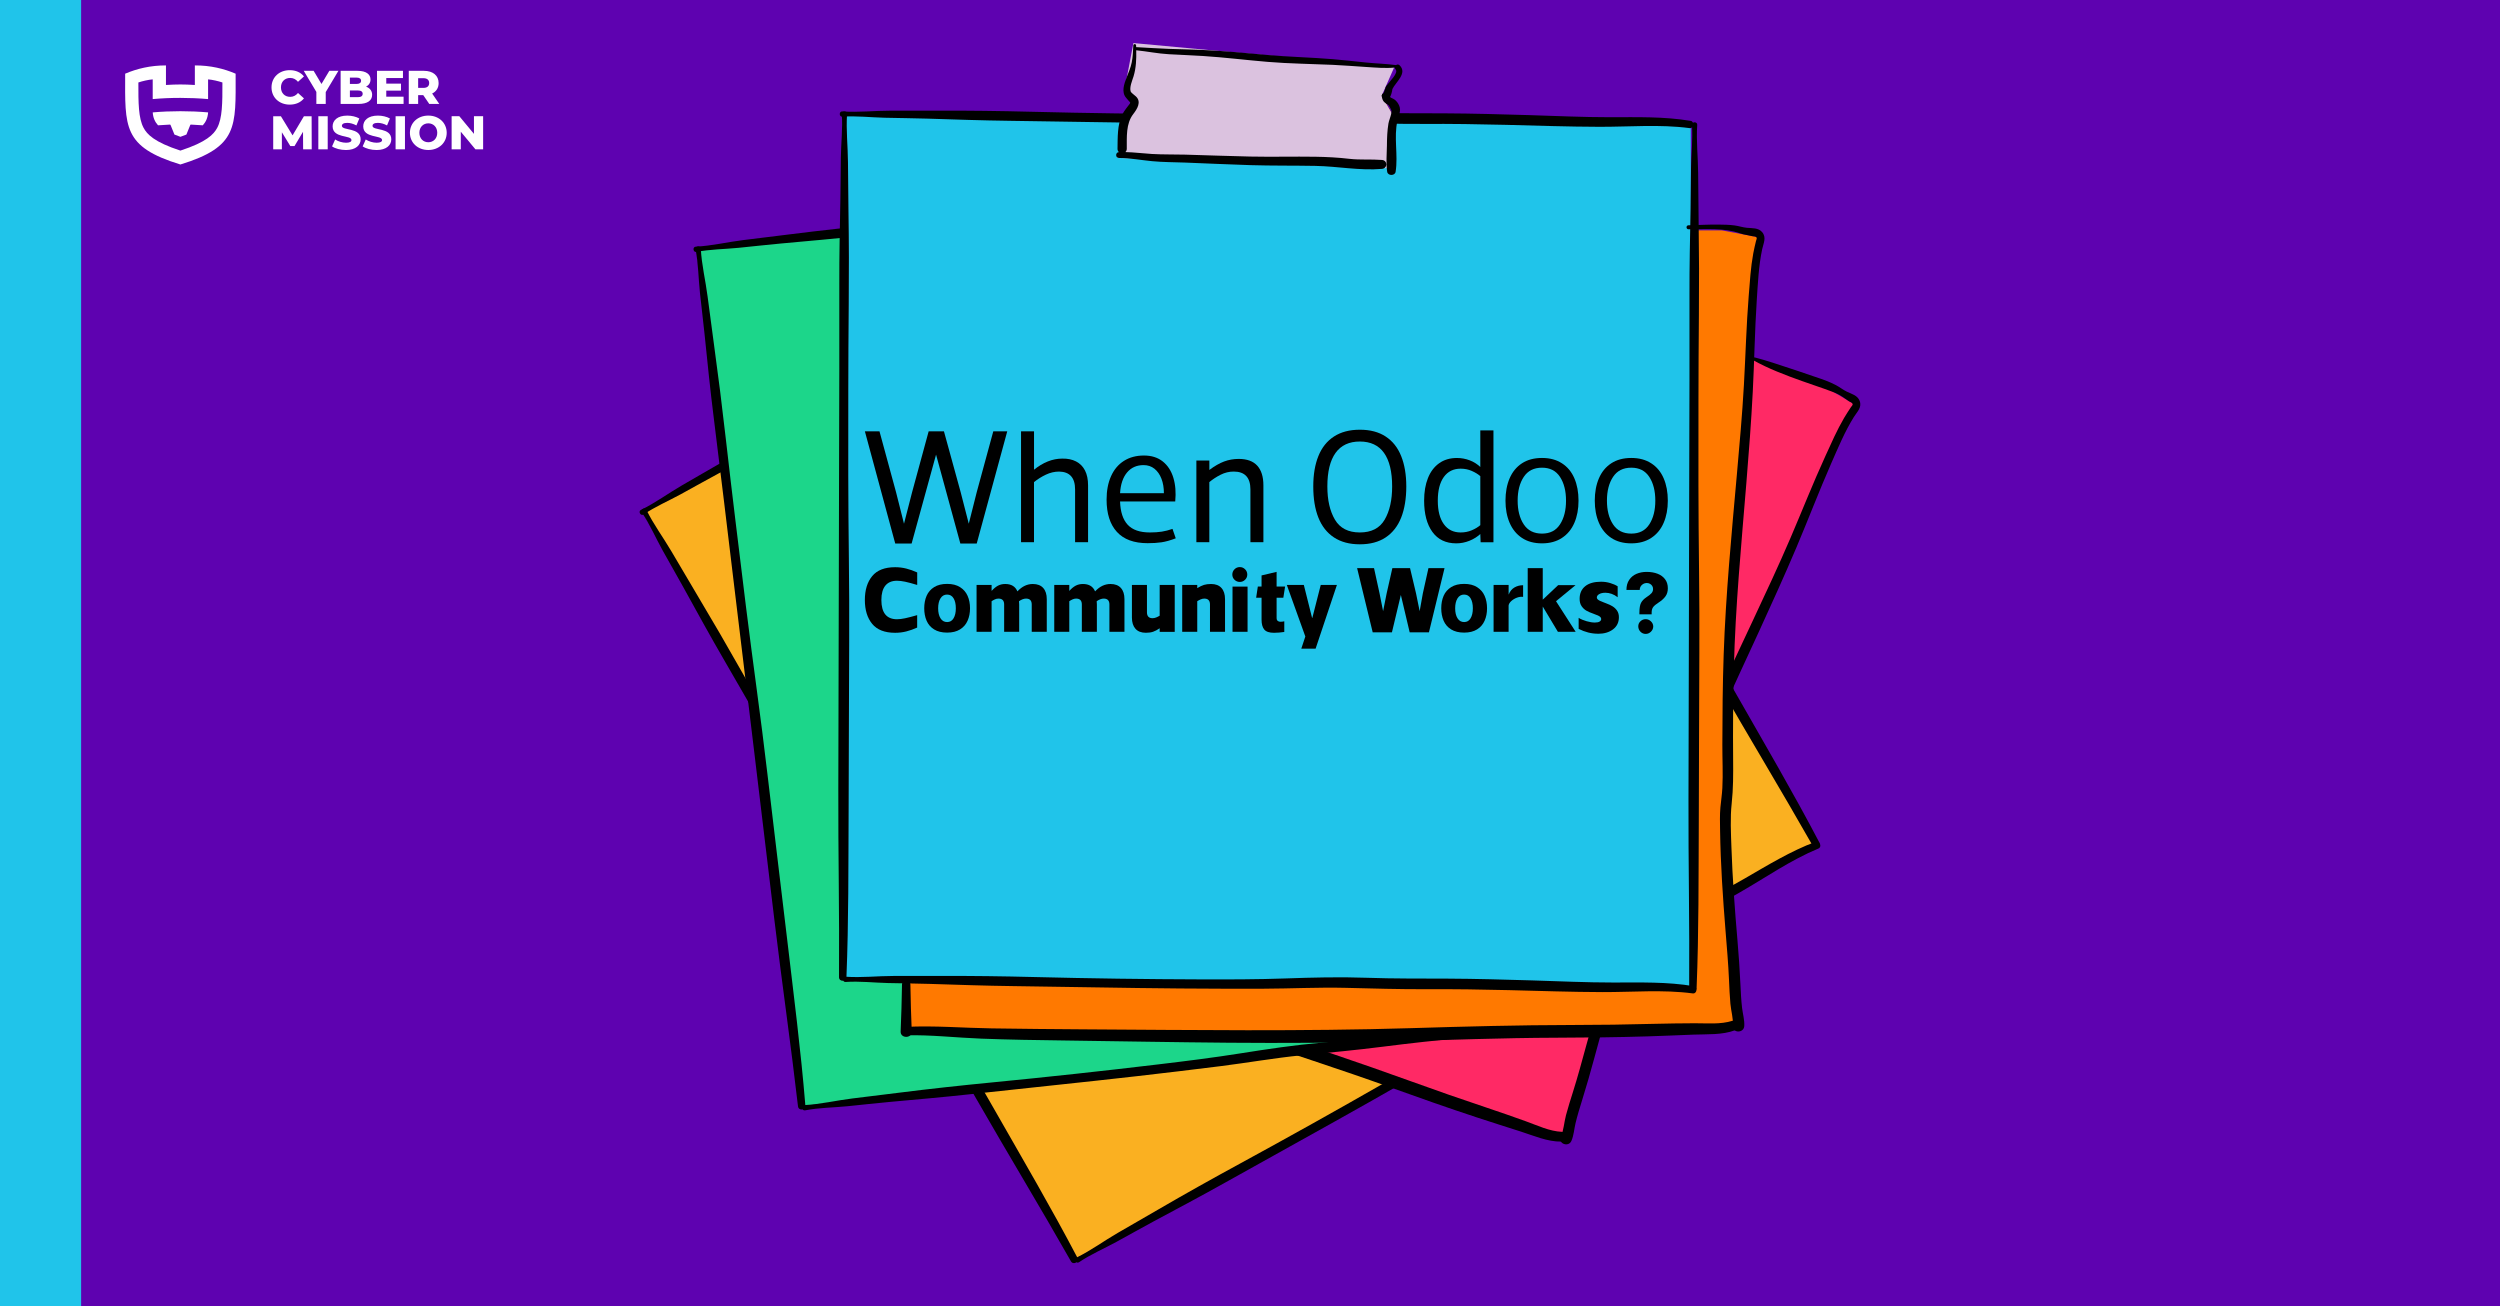<?xml version="1.0" encoding="UTF-8"?>
<svg id="Layer_5" xmlns="http://www.w3.org/2000/svg" viewBox="0 0 1200 627">
  <defs>
    <style>
      .cls-1 {
        fill: #ff2965;
      }

      .cls-2 {
        fill: #fab021;
      }

      .cls-3 {
        fill: #fff;
      }

      .cls-4 {
        fill: #ff7900;
      }

      .cls-5 {
        fill: #dbc2df;
      }

      .cls-6 {
        fill: #5e02b0;
      }

      .cls-7 {
        fill: #1cd68a;
      }

      .cls-8 {
        fill: #20c4ea;
      }
    </style>
  </defs>
  <rect class="cls-6" y="0" width="1200" height="627"/>
  <g>
    <g>
      <polygon class="cls-2" points="308.75 246.36 516.56 604.09 872.15 405.8 663.51 46.64 308.75 246.36 308.75 246.36"/>
      <path d="M871.56,404.02c-12.16,4.55-23.12,11.32-34.31,17.78-11.29,6.52-22.91,12.49-34.38,18.67-11.84,6.38-23.68,12.77-35.37,19.44-11.27,6.43-22.41,13.01-33.88,19.09-11.62,6.16-22.73,12.97-33.87,19.94-11.28,7.06-22.8,13.73-34.34,20.35-23.22,13.31-46.59,26.37-70.09,39.17-13.21,7.19-26.32,14.51-39.32,22.08-6.49,3.78-13.01,7.53-19.52,11.28-6.67,3.85-12.9,8.49-19.82,11.86-1.47.72-.09,3.11,1.27,2.19,5.65-3.81,11.91-6.47,17.88-9.73,5.96-3.25,11.85-6.6,17.83-9.81,11.63-6.24,23.3-12.43,34.81-18.89,23.34-13.1,46.81-25.96,70.1-39.15,11.64-6.6,23.26-13.25,34.83-19.98,11.3-6.57,22.25-13.71,33.73-19.96,11.46-6.25,22.94-12.41,34.21-19,11.37-6.65,22.87-13.06,34.44-19.36,13.09-7.12,26.24-14.13,39.17-21.53,12.57-7.2,24.51-15.62,37.95-21.18,1.84-.76.54-3.98-1.34-3.27h0Z"/>
      <path d="M662.54,45.1c-12.15,4.55-23.12,11.32-34.31,17.79-11.29,6.52-22.91,12.49-34.38,18.67-11.84,6.38-23.68,12.77-35.37,19.44-11.27,6.43-22.41,13.01-33.88,19.09-11.62,6.16-22.73,12.97-33.87,19.94-11.28,7.06-22.8,13.73-34.34,20.35-23.22,13.31-46.59,26.37-70.09,39.17-13.21,7.19-26.32,14.51-39.32,22.08-6.49,3.78-13.01,7.53-19.52,11.28-6.67,3.85-12.9,8.49-19.82,11.86-1.47.72-.09,3.11,1.27,2.19,5.65-3.81,11.91-6.47,17.88-9.73,5.96-3.25,11.85-6.6,17.83-9.81,11.63-6.24,23.3-12.43,34.81-18.89,23.34-13.1,46.81-25.96,70.1-39.15,11.64-6.6,23.26-13.25,34.83-19.98,11.3-6.57,22.25-13.71,33.73-19.96,11.46-6.25,22.94-12.41,34.21-19,11.37-6.65,22.87-13.06,34.44-19.36,13.09-7.12,26.24-14.13,39.17-21.53,12.57-7.2,24.51-15.62,37.95-21.18,1.84-.76.54-3.98-1.34-3.27h0Z"/>
      <path d="M873.14,404.12c-12.44-23.73-26.03-46.89-39.3-70.16-13.22-23.2-26.62-46.29-39.81-69.5-13.3-23.39-27.29-46.39-40.74-69.69-13.6-23.55-27.23-47.08-40.6-70.76-7.41-13.12-14.97-26.14-22.71-39.08-3.96-6.62-7.87-13.28-11.77-19.94-3.91-6.66-8.57-12.89-11.96-19.83-.72-1.47-3.11-.09-2.19,1.27,3.91,5.81,6.68,12.25,10.08,18.37,3.21,5.78,6.53,11.5,9.73,17.3,6.57,11.91,13.11,23.83,19.94,35.58,13.67,23.5,27.15,47.12,40.7,70.7,26.73,46.49,53.45,92.99,80.12,139.52,14.96,26.1,30.58,51.84,45.43,78,1.14,2,4.15.24,3.09-1.78h0Z"/>
      <path d="M517.14,603.66c-12.44-23.73-26.03-46.89-39.3-70.16-13.22-23.2-26.62-46.29-39.81-69.5-13.3-23.39-27.29-46.39-40.74-69.69-13.6-23.55-27.23-47.08-40.6-70.76-7.41-13.12-14.97-26.14-22.71-39.08-3.96-6.62-7.87-13.28-11.77-19.94-3.91-6.66-8.57-12.89-11.96-19.83-.72-1.47-3.11-.09-2.19,1.27,3.91,5.81,6.68,12.25,10.08,18.37,3.21,5.78,6.53,11.5,9.73,17.3,6.56,11.91,13.11,23.83,19.94,35.58,13.67,23.51,27.15,47.13,40.7,70.7,26.73,46.49,53.45,92.99,80.12,139.52,14.96,26.1,30.58,51.84,45.43,78,1.14,2,4.15.24,3.09-1.78h0Z"/>
    </g>
    <g>
      <path class="cls-1" d="M375.27,410.6L522.79,56.91l351.96,128.1,15.46,9.15-16.93,38.45-53.01,119.83-36.83,89.91-13.3,33.32-17.13,71.25s-361.48-124.52-377.73-136.31h0Z"/>
      <path d="M841.53,172.87c13.65,7.82,35.56,13.58,40.94,16.46,1.96,1.05,2.59,1.59,5.03,3.29.61.42,1.68.5,1.78,1.51.03.33-.67,1.06-.84,1.32-1.11,1.71-2.24,3.39-3.27,5.15-3.45,5.88-6.19,12.2-9.02,18.39-5.93,12.97-11.15,26.25-16.77,39.35-5.64,13.15-11.73,26.11-17.8,39.07-12.27,26.23-24.79,52.44-35.63,79.3-5.4,13.38-10.42,26.9-15.39,40.44-2.38,6.49-4.41,13.16-7.1,19.52-1.22,2.88-2.75,5.61-4.07,8.44-1.57,3.35-2.72,6.88-3.93,10.38-5.29,15.24-9.78,30.74-14.05,46.3-2.07,7.53-4.08,15.06-6.44,22.51-1.15,3.64-2.31,7.29-3.29,10.99-.9,3.4-1.11,7.26-2.5,10.48-1.39,3.21,3.72,5.06,5.1,1.86,1.16-2.7,1.3-5.66,1.98-8.49.89-3.71,2.01-7.35,3.14-10.99,2.1-6.74,4.04-13.5,5.88-20.32,3.87-14.35,7.89-28.66,12.5-42.79,2.19-6.7,4.25-13.56,7.37-19.9,3.15-6.4,5.5-12.91,7.87-19.62,4.87-13.75,9.97-27.44,15.3-41.03,10.84-27.65,23.64-54.46,36.02-81.44,6.12-13.33,12.19-26.69,17.91-40.2,5.7-13.46,10.89-27.13,16.77-40.51,3.3-7.49,6.48-15.18,10.81-22.14,1.57-2.52,4.04-4.64,2.79-7.8-1.03-2.64-3.81-3.28-6.17-4.42-1.82-.88-3.33-2.13-5.12-3.07-3.2-1.67-5.82-2.58-7.1-3.02-15.82-5.4-34.42-11.76-34.85-10.6-.09.25.68.77,2.13,1.6Z"/>
      <path d="M381.17,390.6c-2.7,7.02-5.43,14.01-8.32,20.96-1.32,3.17,3.98,5.1,5.01,1.82,2.25-7.18,4.66-14.29,7.1-21.4.84-2.46-2.86-3.81-3.79-1.38h0Z"/>
      <path d="M374.59,414.13c11.44,3.88,22.3,9.34,33.48,13.9,12.24,4.98,24.59,9.7,36.95,14.39,24.66,9.36,49.26,18.85,73.97,28.07,24.6,9.19,49.32,18.04,74.23,26.37,24.89,8.32,49.83,16.31,74.52,25.21,13.66,4.92,27.35,9.75,41.14,14.29,7.01,2.31,14.05,4.53,21.08,6.78,6.29,2.01,12.78,4.91,19.48,4.84,2.97-.03,3.45-4.57.38-4.69-6.07-.25-11.83-3.07-17.48-5.1-6.1-2.19-12.21-4.33-18.35-6.38-12.39-4.13-24.71-8.43-36.99-12.88-24.32-8.81-48.79-16.98-73.35-25.08-49.81-16.43-98.83-35.02-147.99-53.25-13.77-5.11-27.51-10.27-41.23-15.5-12.79-4.87-25.35-10.73-38.44-14.76-2.47-.76-3.85,2.95-1.38,3.79h0Z"/>
    </g>
    <g>
      <polygon class="cls-7" points="334.36 120.3 385.87 530.79 790.66 487.2 738.95 75.06 334.36 120.3 334.36 120.3"/>
      <path d="M790.82,485.33c-12.97-.56-25.7,1.39-38.53,2.97-12.94,1.59-25.97,2.55-38.95,3.76-13.39,1.25-26.79,2.51-40.15,4.08-12.88,1.51-25.72,3.22-38.64,4.33-13.1,1.13-25.99,3.06-38.97,5.12-13.14,2.09-26.35,3.73-39.56,5.31-26.57,3.18-53.19,6.07-79.83,8.66-14.97,1.46-29.9,3.07-44.82,4.96-7.46.94-14.92,1.85-22.38,2.76-7.65.94-15.19,2.77-22.88,3.17-1.63.09-1.3,2.83.31,2.52,6.69-1.3,13.49-1.3,20.26-1.97,6.75-.66,13.49-1.45,20.25-2.06,13.15-1.2,26.3-2.34,39.42-3.78,26.6-2.94,53.23-5.6,79.82-8.65,13.3-1.52,26.59-3.11,39.87-4.78,12.97-1.63,25.84-3.92,38.85-5.2,12.99-1.27,25.96-2.46,38.92-4.12,13.07-1.67,26.16-3.09,39.27-4.36,14.83-1.44,29.68-2.75,44.47-4.51,14.39-1.72,28.66-4.81,43.21-4.67,1.99.02,2.05-3.45.04-3.54h0Z"/>
      <path d="M738.66,73.28c-12.97-.56-25.7,1.39-38.53,2.97-12.94,1.59-25.97,2.55-38.95,3.76-13.39,1.25-26.79,2.51-40.15,4.08-12.88,1.51-25.72,3.22-38.64,4.33-13.1,1.13-25.99,3.06-38.97,5.12-13.14,2.09-26.35,3.73-39.56,5.31-26.57,3.18-53.19,6.07-79.82,8.66-14.97,1.46-29.9,3.07-44.82,4.96-7.46.95-14.92,1.85-22.38,2.76-7.65.94-15.19,2.77-22.88,3.17-1.63.09-1.3,2.83.31,2.52,6.69-1.3,13.49-1.3,20.26-1.97,6.75-.66,13.49-1.45,20.25-2.06,13.15-1.2,26.3-2.34,39.42-3.78,26.6-2.94,53.23-5.6,79.82-8.65,13.3-1.52,26.59-3.11,39.87-4.78,12.97-1.63,25.84-3.92,38.85-5.2,12.99-1.27,25.96-2.46,38.92-4.12,13.07-1.67,26.16-3.09,39.27-4.36,14.83-1.44,29.68-2.75,44.47-4.51,14.39-1.72,28.66-4.81,43.21-4.67,1.99.02,2.05-3.45.04-3.54h0Z"/>
      <path d="M792.24,486.04c-2.18-26.7-5.64-53.33-8.76-79.94-3.11-26.52-6.41-53.01-9.49-79.53-3.1-26.73-6.99-53.36-10.27-80.07-3.31-26.99-6.66-53.98-9.73-81-1.7-14.97-3.57-29.92-5.63-44.84-1.06-7.64-2.05-15.3-3.05-22.95-.99-7.66-2.85-15.21-3.26-22.93-.09-1.63-2.83-1.3-2.52.31,1.33,6.88,1.37,13.89,2.1,20.85.7,6.58,1.52,13.14,2.2,19.72,1.39,13.53,2.75,27.05,4.46,40.55,3.4,26.98,6.57,53.98,9.84,80.98,6.44,53.24,12.87,106.48,19.23,159.73,3.57,29.88,7.9,59.67,11.34,89.55.26,2.29,3.73,1.85,3.54-.43h0Z"/>
      <path d="M386.57,530.62c-2.18-26.7-5.64-53.33-8.76-79.94-3.11-26.52-6.41-53.01-9.49-79.53-3.1-26.73-6.99-53.36-10.27-80.07-3.31-26.99-6.66-53.98-9.73-81-1.7-14.98-3.57-29.92-5.63-44.84-1.06-7.65-2.05-15.3-3.05-22.95-.99-7.66-2.85-15.21-3.26-22.93-.09-1.63-2.83-1.3-2.51.31,1.33,6.88,1.37,13.89,2.1,20.85.7,6.58,1.52,13.14,2.2,19.72,1.39,13.53,2.75,27.05,4.46,40.55,3.4,26.98,6.57,53.99,9.84,80.98,6.44,53.24,12.87,106.48,19.23,159.73,3.57,29.87,7.9,59.67,11.34,89.55.26,2.29,3.73,1.85,3.54-.43h0Z"/>
    </g>
    <path class="cls-4" d="M434.26,493.4l17.65-382.82h374.54l17.65,3.31-2.76,41.92-8.83,130.73-3.86,97.08-1.1,35.85,8.27,72.81s-382.27,6.62-401.57,1.1h0Z"/>
    <polygon class="cls-8" points="404.47 55.42 405.57 469.13 812.66 475.2 811.56 59.83 404.47 55.42 404.47 55.42"/>
    <path d="M813.04,473.36c-12.8-2.14-25.68-1.76-38.6-1.75-13.04,0-26.08-.63-39.11-1.02-13.45-.4-26.89-.78-40.35-.85-12.97-.07-25.92.06-38.88-.41-13.14-.47-26.17-.13-39.3.33-13.29.47-26.61.49-39.91.45-26.76-.08-53.53-.46-80.29-1.13-15.03-.38-30.05-.59-45.09-.53-7.52.03-15.03.01-22.55.01-7.7,0-15.41.9-23.1.36-1.63-.11-1.63,2.65,0,2.53,6.79-.47,13.55.35,20.35.51,6.78.16,13.57.21,20.35.42,13.2.41,26.39.89,39.59,1.05,26.76.33,53.52.93,80.28,1.14,13.38.11,26.77.15,40.15.11,13.07-.04,26.12-.74,39.2-.42,13.05.32,26.07.72,39.13.66,13.17-.07,26.34.12,39.51.45,14.9.37,29.79.89,44.69.94,14.49.05,29.03-1.28,43.46.63,1.98.26,2.46-3.17.47-3.5h0Z"/>
    <path d="M811.49,58.02c-12.8-2.14-25.68-1.76-38.6-1.75-13.04,0-26.08-.63-39.11-1.02-13.45-.4-26.89-.78-40.35-.85-12.97-.07-25.92.06-38.88-.41-13.14-.47-26.17-.13-39.3.33-13.29.47-26.61.49-39.91.45-26.76-.08-53.53-.46-80.29-1.13-15.03-.38-30.05-.59-45.09-.53-7.52.03-15.03.01-22.55.01-7.7,0-15.41.9-23.1.36-1.63-.11-1.63,2.65,0,2.53,6.79-.47,13.55.35,20.35.51,6.78.16,13.57.21,20.35.42,13.2.41,26.39.89,39.59,1.05,26.76.33,53.52.93,80.28,1.14,13.38.11,26.77.15,40.15.11,13.07-.04,26.12-.74,39.2-.42,13.05.32,26.07.72,39.13.66,13.17-.07,26.34.12,39.51.45,14.9.38,29.79.89,44.69.94,14.49.05,29.03-1.28,43.46.63,1.98.26,2.46-3.17.47-3.5h0Z"/>
    <polygon class="cls-5" points="544.03 20.67 669.24 32.25 663.17 46.04 669.24 56.52 667.04 80.8 536.3 75.83 541.82 55.42 544.03 49.35 539.61 43.84 544.03 20.67 544.03 20.67"/>
    <path d="M663.82,45.17c-.07.07-.1.08,0,0h0ZM669.19,47.67c-.69-.47-1.46-.62-1.95-1.11.6-1.14.98-2.72,1.12-3.83,1.62-3.37,7.3-7.56,3.48-11.36-.56-.56-1.25-.49-1.73-.12-4.74-.63-9.57-.76-14.32-1.23-5.37-.54-10.73-1.18-16.11-1.62-10.37-.85-20.77-1.07-31.14-2-10.37-.94-20.75-1.95-31.16-2.41-5.46-.24-10.93-.35-16.4-.53-5.22-.17-10.41-.58-15.62-.83,0-.27-.02-.53-.03-.8-.03-.87-1.3-.86-1.34,0-.13,2.71-.21,5.47-.75,8.14-.51,2.54-1.57,4.91-2.5,7.32-1.16,3.01-2.55,6.91-.23,9.62.5.58.99,1.23,1.52,1.78.13.13.3.27.45.4-.02.19-.05.38-.08.57-1.22,1.67-2.79,3.46-3.71,5.32-2.44,4.92-2.17,11.1-2.28,16.44-.01.7.25,1.23.65,1.59-1.75.14-1.74,2.83.07,2.83,5.34.02,10.49,1.01,15.78,1.52,5.3.52,10.63.47,15.95.68,10.45.4,20.89.92,31.34,1.23,10.44.32,20.87.17,31.31.37,10.61.2,21.22,2.34,31.84,1.43,2.75-.24,2.77-4.08,0-4.29-5.25-.41-10.48.06-15.74-.55-5.35-.63-10.72-.9-16.1-.99-10.44-.16-20.87.13-31.31-.09-10.45-.22-20.89-.63-31.34-.92-5.31-.15-10.64,0-15.95-.32-4.28-.25-8.47-.81-12.73-.91.4-.36.68-.88.68-1.58.05-5.57-.48-12.02,3.1-16.65,1.9-2.46,4.07-5.9,1.27-8.49-.58-.54-2.29-1.79-2.46-2.26-.77-2.03.75-5.43,1.34-7.37,1.23-4.06,1.39-8.29,1.29-12.51,5.21.53,10.35,1.59,15.58,1.89,5.46.31,10.93.5,16.4.85,10.41.66,20.77,1.97,31.16,2.83,10.39.86,20.74.95,31.14,1.42,5.37.24,10.74.69,16.11,1.03,4.54.29,9.19.71,13.74.28,0,.3.12.6.37.88,1.52,1.67-2.8,5.69-4.32,7.77-.12.11-.23.24-.31.4-.1.2-.18.42-.26.63-.04.12-.07.24-.09.35-.14.37-.35,1.03-.41,1.2-.13.33-.32.67-.41,1.01-.54.28-.92.8-.83,1.51.02.17.04.33.07.48h0s.01.04.01.04c.38,2.1,1.36,2.65,3.2,3.81,3.02,1.9.37,5.99-.09,8.76-.59,3.52-.7,7.09-.73,10.66-.04,4.1-.51,8.48.13,12.54.32,2,3.72,2,4.04,0,1.29-8.13-.97-16.48.89-24.63.55-2.42,1.88-4.65.83-7.13-.5-1.19-1.34-2.32-2.42-3.05h0Z"/>
    <path d="M814.37,474.24c1.09-26.77.9-53.62,1.05-80.41.15-26.7.09-53.4.27-80.1.18-26.91-.44-53.82-.44-80.73,0-27.19-.04-54.39.22-81.58.14-15.07.1-30.13-.13-45.2-.12-7.72-.17-15.43-.23-23.15-.05-7.72-.97-15.45-.44-23.15.11-1.63-2.65-1.63-2.53,0,.48,6.99-.34,13.95-.45,20.95-.11,6.61-.09,13.23-.22,19.84-.27,13.6-.56,27.19-.52,40.79.09,27.19-.05,54.38-.1,81.58-.1,53.63-.21,107.26-.38,160.89-.1,30.09.57,60.19.34,90.27-.02,2.3,3.47,2.29,3.57,0h0Z"/>
    <path d="M406.29,469.05c1.09-26.77.9-53.62,1.05-80.41.15-26.7.09-53.4.27-80.1.18-26.91-.44-53.82-.44-80.73,0-27.19-.04-54.39.22-81.58.14-15.07.11-30.13-.13-45.2-.12-7.72-.17-15.43-.23-23.15-.05-7.72-.97-15.45-.44-23.15.11-1.63-2.65-1.63-2.53,0,.48,6.99-.34,13.95-.45,20.95-.11,6.61-.09,13.23-.22,19.84-.27,13.59-.56,27.19-.52,40.79.09,27.19-.05,54.38-.1,81.58-.1,53.63-.21,107.26-.38,160.89-.1,30.09.57,60.19.34,90.27-.02,2.3,3.48,2.29,3.57,0h0Z"/>
    <path d="M810.44,110.05c8.22.1,16.86-.82,24.74,1.94,1.87.66,3.93.86,5.85,1.37.72.19,1.75-.1,2.18.81.14.3-.27,1.22-.34,1.53-.46,1.98-.95,3.95-1.31,5.95-1.23,6.71-1.64,13.58-2.18,20.37-1.14,14.22-1.5,28.48-2.3,42.71-.8,14.29-2.1,28.55-3.36,42.8-2.56,28.85-5.36,57.75-6.36,86.7-.5,14.41-.6,28.84-.63,43.26-.02,6.91.36,13.87,0,20.77-.16,3.12-.66,6.21-.94,9.33-.33,3.68-.2,7.4-.15,11.1.24,16.13,1.33,32.24,2.63,48.31.63,7.78,1.31,15.55,1.65,23.35.16,3.82.33,7.64.67,11.45.32,3.5,1.44,7.2,1.23,10.7-.21,3.49,5.23,3.48,5.43,0,.17-2.93-.71-5.76-1.05-8.65-.44-3.79-.63-7.6-.8-11.4-.33-7.06-.82-14.07-1.42-21.11-1.27-14.8-2.39-29.63-2.89-44.48-.24-7.04-.64-14.2.12-21.22.77-7.09.75-14.01.69-21.13-.13-14.59-.01-29.2.35-43.79.73-29.69,3.59-59.26,6-88.85,1.19-14.62,2.33-29.25,3.08-43.9.76-14.6.95-29.21,1.91-43.8.54-8.16.9-16.48,2.59-24.5.61-2.91,2.21-5.74-.04-8.29-1.87-2.12-4.7-1.78-7.31-2.04-2.01-.2-3.86-.86-5.86-1.13-2.55-.34-5.13-.38-7.7-.41-4.83-.06-9.64.24-14.47.34-1.23.02-1.23,1.9,0,1.91h0Z"/>
    <path d="M432.96,472.58c-.14,7.52-.31,15.03-.65,22.54-.16,3.43,5.48,3.43,5.33,0-.34-7.51-.51-15.02-.65-22.54-.05-2.6-3.99-2.6-4.03,0h0Z"/>
    <path d="M434.83,496.94c12.08-.27,24.15,1.15,36.21,1.61,13.21.5,26.42.71,39.64.88,26.37.36,52.74.86,79.11,1.08,26.26.22,52.52.08,78.77-.61,26.23-.7,52.4-1.72,78.65-1.8,14.52-.04,29.04-.19,43.55-.64,7.38-.23,14.75-.55,22.13-.84,6.59-.26,13.69.24,19.96-2.11,2.78-1.05,1.68-5.47-1.25-4.54-5.79,1.84-12.17,1.16-18.17,1.19-6.48.03-12.95.11-19.43.28-13.05.36-26.1.53-39.16.55-25.87.04-51.66.73-77.51,1.52-52.42,1.6-104.84.89-157.28.57-14.68-.09-29.37-.24-44.05-.46-13.69-.2-27.49-1.41-41.17-.72-2.58.13-2.61,4.09,0,4.03h0Z"/>
  </g>
  <g>
    <g>
      <path class="cls-3" d="M130.33,41.94c0-4.84,3.7-8.26,8.74-8.26,2.93,0,5.29,1.07,6.83,3l-2.86,2.59c-1-1.2-2.23-1.86-3.75-1.86-2.61,0-4.43,1.82-4.43,4.54s1.82,4.54,4.43,4.54c1.52,0,2.75-.66,3.75-1.86l2.86,2.59c-1.54,1.93-3.91,3-6.83,3-5.04,0-8.74-3.43-8.74-8.26Z"/>
      <path class="cls-3" d="M156.35,44.19v5.7h-4.5v-5.77l-6.06-10.13h4.75l3.77,6.31,3.77-6.31h4.36l-6.08,10.19Z"/>
      <path class="cls-3" d="M178.62,45.53c0,2.75-2.27,4.36-6.54,4.36h-8.58v-15.89h8.13c4.18,0,6.22,1.7,6.22,4.15,0,1.52-.77,2.75-2.13,3.45,1.79.64,2.91,2,2.91,3.93ZM167.95,37.24v3.06h3.09c1.5,0,2.27-.52,2.27-1.54s-.77-1.52-2.27-1.52h-3.09ZM174.08,45.03c0-1.09-.82-1.61-2.36-1.61h-3.77v3.22h3.77c1.54,0,2.36-.52,2.36-1.61Z"/>
      <path class="cls-3" d="M193.72,46.41v3.47h-12.76v-15.89h12.46v3.47h-8.01v2.68h7.06v3.36h-7.06v2.91h8.31Z"/>
      <path class="cls-3" d="M203.16,45.67h-2.45v4.22h-4.5v-15.89h7.27c4.34,0,7.06,2.25,7.06,5.88,0,2.34-1.14,4.06-3.11,5.02l3.43,5h-4.81l-2.88-4.22ZM203.21,37.54h-2.5v4.65h2.5c1.86,0,2.79-.86,2.79-2.32s-.93-2.34-2.79-2.34Z"/>
      <path class="cls-3" d="M145.5,71.68l-.05-8.42-4.09,6.86h-2l-4.06-6.63v8.2h-4.16v-15.89h3.7l5.59,9.17,5.45-9.17h3.7l.05,15.89h-4.13Z"/>
      <path class="cls-3" d="M152.8,55.79h4.5v15.89h-4.5v-15.89Z"/>
      <path class="cls-3" d="M159.39,70.25l1.48-3.31c1.41.93,3.41,1.57,5.24,1.57s2.59-.52,2.59-1.29c0-2.52-9.04-.68-9.04-6.58,0-2.84,2.32-5.15,7.04-5.15,2.07,0,4.2.48,5.77,1.38l-1.39,3.34c-1.52-.82-3.02-1.23-4.4-1.23-1.88,0-2.57.64-2.57,1.43,0,2.43,9.01.61,9.01,6.47,0,2.77-2.32,5.13-7.04,5.13-2.61,0-5.2-.7-6.7-1.75Z"/>
      <path class="cls-3" d="M174.08,70.25l1.48-3.31c1.41.93,3.41,1.57,5.24,1.57s2.59-.52,2.59-1.29c0-2.52-9.04-.68-9.04-6.58,0-2.84,2.32-5.15,7.04-5.15,2.07,0,4.2.48,5.77,1.38l-1.38,3.34c-1.52-.82-3.02-1.23-4.4-1.23-1.88,0-2.57.64-2.57,1.43,0,2.43,9.01.61,9.01,6.47,0,2.77-2.32,5.13-7.04,5.13-2.61,0-5.2-.7-6.7-1.75Z"/>
      <path class="cls-3" d="M189.88,55.79h4.5v15.89h-4.5v-15.89Z"/>
      <path class="cls-3" d="M196.76,63.74c0-4.77,3.75-8.26,8.83-8.26s8.83,3.5,8.83,8.26-3.75,8.26-8.83,8.26-8.83-3.5-8.83-8.26ZM209.88,63.74c0-2.75-1.88-4.54-4.29-4.54s-4.29,1.79-4.29,4.54,1.88,4.54,4.29,4.54,4.29-1.79,4.29-4.54Z"/>
      <path class="cls-3" d="M231.9,55.79v15.89h-3.7l-7.02-8.47v8.47h-4.4v-15.89h3.7l7.02,8.47v-8.47h4.4Z"/>
    </g>
    <g>
      <path class="cls-3" d="M113.11,35.37c-5.65-2.42-12.1-3.99-19.58-3.97v9.39c-5.15-.33-8.72-.33-13.87,0v-9.39c-7.48-.01-13.93,1.56-19.58,3.97-.04,25.6-1.23,35.07,26.51,43.59,27.74-8.52,26.55-18,26.51-43.59ZM104.26,61.36c-1.67,3.12-5.09,6.83-17.67,10.93-12.57-4.1-16-7.81-17.67-10.93-2.46-4.61-2.53-11.84-2.5-21.77,1.83-.64,4.79-1.32,6.88-1.49v9.46c4.42-.39,8.85-.58,13.29-.57,4.44,0,8.87.19,13.29.57v-9.46c2.08.17,5.04.85,6.88,1.49.03,9.93-.04,17.16-2.5,21.77Z"/>
      <path class="cls-3" d="M92.65,56.74l-3.18,7.85c-.87.35-1.83.71-2.87,1.08-1.04-.37-2-.73-2.87-1.08l-3.18-7.84h12.09Z"/>
      <path class="cls-3" d="M86.6,53.38c-4.48,0-8.96.19-13.29.57.16,2.57,1.06,4.57,2.54,6.2,7.15-.58,14.35-.58,21.5,0,1.48-1.63,2.37-3.62,2.54-6.2-4.33-.38-8.81-.57-13.29-.57Z"/>
    </g>
  </g>
  <rect class="cls-8" y="0" width="38.94" height="627"/>
  <g id="Text_Block">
    <g>
      <path d="M437.58,260.88h-7.87l-14.57-53.85h7.01l7.95,29.22,3.97,15.74h-.31l4.05-15.74,7.95-29.22h7.33l8.03,29.22,4.05,15.74h-.31l3.97-15.74,7.95-29.22h6.7l-14.65,53.85h-7.87l-11.77-43.09h.23l-11.84,43.09Z"/>
      <path d="M490.1,260.26v-53.22h6.23v18.55h-.16c4.47-3.64,9.04-5.46,13.71-5.46,2.54-.05,4.75.4,6.62,1.36,1.87.96,3.3,2.4,4.29,4.33.99,1.92,1.48,4.31,1.48,7.17v27.27h-6.23v-25.33c0-2.8-.64-4.92-1.91-6.35-1.27-1.43-3.18-2.17-5.73-2.22-2.18,0-4.31.49-6.39,1.48-2.08.99-3.97,2.18-5.69,3.58v28.83h-6.23Z"/>
      <path d="M537.63,240.7c.16,4.99,1.38,8.72,3.66,11.18,2.29,2.47,5.84,3.7,10.68,3.7,2.13,0,4.03-.13,5.69-.39,1.66-.26,3.38-.7,5.14-1.32l1.56,4.52c-2.6.99-4.87,1.62-6.82,1.91s-4.17.43-6.66.43c-6.55,0-11.47-1.8-14.77-5.42-3.3-3.61-4.95-8.77-4.95-15.47,0-4.31.71-8.07,2.14-11.26,1.43-3.2,3.49-5.65,6.19-7.36,2.7-1.71,5.9-2.57,9.58-2.57s6.65.95,9.04,2.84c2.39,1.9,4.09,4.51,5.1,7.83,1.01,3.33,1.31,7.12.9,11.38h-26.5ZM558.67,236.73c0-2.6-.39-4.91-1.17-6.94-.78-2.03-1.9-3.62-3.35-4.79-1.46-1.17-3.2-1.75-5.22-1.75-3.33,0-5.97,1.18-7.95,3.55-1.98,2.36-3.09,5.68-3.35,9.94h21.04Z"/>
      <path d="M574.26,260.26v-39.2h6.23v4.52c2.49-1.87,4.84-3.22,7.05-4.05,2.21-.83,4.56-1.25,7.05-1.25,3.95,0,6.91,1.08,8.88,3.23,1.97,2.16,2.96,5.31,2.96,9.47v27.27h-6.23v-25.33c0-5.71-2.68-8.57-8.03-8.57-2.18,0-4.27.51-6.27,1.52-2,1.01-3.81,2.2-5.42,3.54v28.83h-6.23Z"/>
      <path d="M652.73,261.27c-4.94,0-9.08-1.1-12.43-3.31-3.35-2.21-5.84-5.38-7.48-9.51-1.64-4.13-2.45-9.1-2.45-14.92s.82-10.53,2.45-14.61c1.64-4.08,4.13-7.21,7.48-9.39,3.35-2.18,7.49-3.27,12.43-3.27s9.07,1.09,12.39,3.27c3.32,2.18,5.81,5.31,7.44,9.39,1.64,4.08,2.46,8.95,2.46,14.61s-.82,10.79-2.46,14.92c-1.64,4.13-4.12,7.3-7.44,9.51-3.33,2.21-7.46,3.31-12.39,3.31ZM652.73,255.58c5.56,0,9.53-2.05,11.92-6.16,2.39-4.1,3.58-9.4,3.58-15.9,0-7.12-1.3-12.49-3.9-16.13-2.6-3.64-6.47-5.46-11.61-5.46s-9.03,1.82-11.65,5.46c-2.62,3.64-3.94,9.01-3.94,16.13,0,6.49,1.21,11.79,3.62,15.9,2.42,4.1,6.4,6.16,11.96,6.16Z"/>
      <path d="M710.78,256.13c-1.56,1.46-3.36,2.6-5.42,3.43-2.05.83-4.17,1.25-6.35,1.25-4.99,0-8.81-1.83-11.46-5.49s-3.97-8.66-3.97-15c0-4.16.61-7.77,1.83-10.83,1.22-3.06,3.01-5.44,5.38-7.13,2.36-1.69,5.21-2.53,8.53-2.53,2.13,0,4.18.38,6.16,1.13,1.97.75,3.74,1.88,5.3,3.39h-.23v-17.77h6.31v53.69h-6.16l-.16-4.13h.23ZM710.55,228.54c-1.09-.94-2.45-1.77-4.09-2.49-1.64-.73-3.42-1.09-5.34-1.09-3.48,0-6.18,1.34-8.1,4.01-1.92,2.68-2.88,6.46-2.88,11.34s.96,8.58,2.88,11.26c1.92,2.68,4.62,4.01,8.1,4.01,1.92,0,3.7-.35,5.34-1.05s3-1.52,4.09-2.46v-23.53Z"/>
      <path d="M740.16,260.81c-3.79,0-7-.87-9.62-2.61-2.62-1.74-4.6-4.16-5.92-7.25-1.33-3.09-1.99-6.64-1.99-10.64s.66-7.62,1.99-10.71c1.32-3.09,3.3-5.49,5.92-7.21,2.62-1.71,5.83-2.57,9.62-2.57s6.94.86,9.58,2.57c2.65,1.71,4.64,4.12,5.96,7.21,1.33,3.09,1.99,6.66,1.99,10.71s-.66,7.55-1.99,10.64c-1.32,3.09-3.31,5.51-5.96,7.25-2.65,1.74-5.84,2.61-9.58,2.61ZM740.16,224.49c-3.9,0-6.82,1.48-8.77,4.44s-2.92,6.75-2.92,11.38.97,8.42,2.92,11.38c1.95,2.96,4.87,4.44,8.77,4.44s6.73-1.48,8.65-4.44c1.92-2.96,2.88-6.75,2.88-11.38s-.96-8.42-2.88-11.38-4.81-4.44-8.65-4.44Z"/>
      <path d="M783.02,260.81c-3.79,0-7-.87-9.62-2.61-2.62-1.74-4.6-4.16-5.92-7.25-1.33-3.09-1.99-6.64-1.99-10.64s.66-7.62,1.99-10.71c1.32-3.09,3.3-5.49,5.92-7.21,2.62-1.71,5.83-2.57,9.62-2.57s6.94.86,9.58,2.57c2.65,1.71,4.64,4.12,5.96,7.21,1.33,3.09,1.99,6.66,1.99,10.71s-.66,7.55-1.99,10.64c-1.32,3.09-3.31,5.51-5.96,7.25-2.65,1.74-5.84,2.61-9.58,2.61ZM783.02,224.49c-3.9,0-6.82,1.48-8.77,4.44s-2.92,6.75-2.92,11.38.97,8.42,2.92,11.38c1.95,2.96,4.87,4.44,8.77,4.44s6.73-1.48,8.65-4.44c1.92-2.96,2.88-6.75,2.88-11.38s-.96-8.42-2.88-11.38-4.81-4.44-8.65-4.44Z"/>
    </g>
    <g>
      <path d="M440.26,301.23c-1.79.81-3.54,1.43-5.25,1.86-1.7.43-3.48.65-5.34.65-5,0-8.67-1.43-11.02-4.28-2.35-2.86-3.52-6.68-3.52-11.46s1.17-8.61,3.52-11.46c2.35-2.86,6.02-4.28,11.02-4.28,1.85,0,3.63.22,5.34.65,1.71.43,3.46,1.05,5.25,1.86v6.01c-2.36-.72-4.29-1.23-5.77-1.55-1.48-.31-2.79-.47-3.93-.47-2.45,0-4.31.78-5.59,2.33-1.27,1.56-1.91,3.86-1.91,6.91s.63,5.39,1.88,6.93c1.26,1.54,3.13,2.31,5.61,2.31,1.14,0,2.44-.16,3.9-.47,1.47-.31,3.39-.81,5.79-1.5v5.97Z"/>
      <path d="M454.62,303.65c-2.51,0-4.59-.51-6.24-1.53-1.65-1.02-2.85-2.41-3.61-4.17-.76-1.76-1.14-3.75-1.14-5.97s.38-4.24,1.14-5.99,1.97-3.14,3.61-4.17c1.65-1.03,3.72-1.55,6.24-1.55s4.55.52,6.19,1.55c1.64,1.03,2.86,2.42,3.63,4.17.78,1.75,1.17,3.75,1.17,5.99s-.39,4.2-1.17,5.97c-.78,1.77-1.99,3.16-3.63,4.17-1.65,1.02-3.71,1.53-6.19,1.53ZM454.62,285.39c-1.38,0-2.44.61-3.19,1.82-.75,1.21-1.12,2.8-1.12,4.78s.37,3.57,1.12,4.78c.75,1.21,1.81,1.82,3.19,1.82s2.38-.61,3.1-1.82c.72-1.21,1.08-2.8,1.08-4.78s-.36-3.6-1.08-4.8c-.72-1.2-1.75-1.79-3.1-1.79Z"/>
      <path d="M476.02,283.6c.96-1.08,1.94-1.89,2.96-2.45,1.02-.55,2.2-.83,3.54-.83,2.9,0,4.85,1.18,5.83,3.54,1.17-1.23,2.36-2.12,3.57-2.69s2.49-.85,3.84-.85c2.18,0,3.84.64,4.98,1.91,1.14,1.27,1.71,3.06,1.71,5.36v15.66h-7.22v-13.1c0-1.88-.91-2.83-2.74-2.83-1.02,0-2.14.42-3.37,1.26.06.36.09.88.09,1.57v13.1h-7.22v-13.1c0-1.88-.91-2.83-2.74-2.83-.57,0-1.12.12-1.66.36-.54.24-1.08.54-1.62.9v14.67h-7.22v-22.48h7.22v2.83h.04Z"/>
      <path d="M513.31,283.6c.96-1.08,1.94-1.89,2.96-2.45,1.02-.55,2.2-.83,3.54-.83,2.9,0,4.85,1.18,5.83,3.54,1.17-1.23,2.36-2.12,3.57-2.69s2.49-.85,3.84-.85c2.18,0,3.84.64,4.98,1.91,1.14,1.27,1.71,3.06,1.71,5.36v15.66h-7.22v-13.1c0-1.88-.91-2.83-2.74-2.83-1.02,0-2.14.42-3.37,1.26.06.36.09.88.09,1.57v13.1h-7.22v-13.1c0-1.88-.91-2.83-2.74-2.83-.57,0-1.12.12-1.66.36-.54.24-1.08.54-1.62.9v14.67h-7.22v-22.48h7.22v2.83h.04Z"/>
      <path d="M563.87,280.77v22.52h-7.22v-1.71h-.04c-1.11.78-2.15,1.33-3.12,1.66-.97.33-2.13.49-3.48.49-2.18,0-3.84-.63-4.98-1.91-1.14-1.27-1.71-3.06-1.71-5.36v-15.7h7.22v13.15c0,1.88.9,2.83,2.69,2.83.6,0,1.2-.13,1.79-.38.6-.25,1.14-.53,1.62-.83v-14.76h7.22Z"/>
      <path d="M567.46,303.25v-22.48h7.22v1.53c1.23-.75,2.3-1.26,3.23-1.55.93-.28,2.06-.43,3.41-.43,2.18,0,3.84.64,4.98,1.91,1.14,1.27,1.71,3.06,1.71,5.36v15.66h-7.22v-13.1c0-1.88-.91-2.83-2.74-2.83-.57,0-1.14.13-1.73.38-.58.25-1.13.55-1.64.88v14.67h-7.22Z"/>
      <path d="M595.1,279.33c-.99,0-1.83-.35-2.54-1.05-.7-.7-1.05-1.53-1.05-2.49s.35-1.83,1.05-2.54c.7-.7,1.55-1.05,2.54-1.05s1.83.35,2.54,1.05c.7.7,1.05,1.55,1.05,2.54s-.35,1.79-1.05,2.49c-.7.7-1.55,1.05-2.54,1.05ZM598.83,303.25h-7.22v-21.67h7.22v21.67Z"/>
      <path d="M612.78,296.74c0,.57.17,1,.52,1.28.34.29.77.43,1.28.43.3,0,.64-.02,1.03-.07s.67-.1.85-.16v5.12c-.66.12-1.49.22-2.49.29-1,.07-1.82.11-2.45.11-2.24,0-3.8-.52-4.67-1.57-.87-1.05-1.3-2.62-1.3-4.71v-10.54h-2.6l.81-5.38h1.79v-5.34l7.22-1.71v7.04h4.08l-.85,5.38h-3.23v9.83Z"/>
      <path d="M627.81,301.77l-.81,4.98-9.33-25.98h8.17l3.95,15.79.13.04,4.04-15.84h7.76l-10.23,30.6h-6.87l3.19-9.6Z"/>
      <path d="M668.1,303.52h-9.2l-7.49-30.83h8.12l2.65,12.11,1.71,8.57,1.71-8.57,2.74-12.11h8.48l2.87,12.11,1.75,8.57,1.53-8.57,2.69-12.11h7.72l-7.49,30.83h-9.24l-4.22-17.86h-.04l-4.26,17.86Z"/>
      <path d="M702.79,303.65c-2.51,0-4.59-.51-6.24-1.53-1.65-1.02-2.85-2.41-3.61-4.17-.76-1.76-1.14-3.75-1.14-5.97s.38-4.24,1.14-5.99,1.97-3.14,3.61-4.17c1.64-1.03,3.72-1.55,6.24-1.55s4.55.52,6.19,1.55c1.64,1.03,2.86,2.42,3.63,4.17.78,1.75,1.17,3.75,1.17,5.99s-.39,4.2-1.17,5.97c-.78,1.77-1.99,3.16-3.63,4.17-1.65,1.02-3.71,1.53-6.19,1.53ZM702.79,285.39c-1.38,0-2.44.61-3.19,1.82-.75,1.21-1.12,2.8-1.12,4.78s.37,3.57,1.12,4.78c.75,1.21,1.81,1.82,3.19,1.82s2.38-.61,3.1-1.82c.72-1.21,1.08-2.8,1.08-4.78s-.36-3.6-1.08-4.8c-.72-1.2-1.75-1.79-3.1-1.79Z"/>
      <path d="M716.92,303.25v-22.48h7.22v4.58h.04c.6-1.53,1.52-2.65,2.76-3.37,1.24-.72,2.62-1.08,4.15-1.08v5.61c-.9-.15-1.88-.03-2.94.36s-1.97.94-2.74,1.64c-.76.7-1.19,1.41-1.28,2.13v12.61h-7.22Z"/>
      <path d="M733.3,303.25v-30.56h7.22v30.56h-7.22ZM756.27,280.86l-9.38,7.72,9.42,14.67h-8.53l-8.52-14.22,8.66-8.17h8.35Z"/>
      <path d="M767.08,304.19c-3.17,0-6.28-.78-9.33-2.33v-5.29c1.08.66,2.36,1.2,3.84,1.62,1.48.42,2.79.63,3.93.63,1.02,0,1.78-.16,2.29-.47s.76-.72.76-1.23c0-.36-.13-.67-.4-.94-.27-.27-.65-.52-1.14-.74-.49-.22-1.05-.44-1.68-.65-.06-.03-.13-.06-.2-.09-.08-.03-.16-.06-.25-.09l-.09-.04c-1.32-.45-2.42-.93-3.32-1.44-.9-.51-1.67-1.23-2.31-2.15-.64-.93-.96-2.11-.96-3.54,0-2.57.88-4.58,2.65-6.03,1.76-1.45,4.32-2.18,7.67-2.18,1.5,0,2.95.21,4.35.63,1.41.42,2.6.94,3.59,1.57v5.25c-.9-.72-1.86-1.26-2.87-1.62-1.02-.36-2.02-.54-3.01-.54-1.23,0-2.22.22-2.98.65s-1.14.98-1.14,1.64c0,.33.15.64.45.92.3.28.71.54,1.23.76s1.1.46,1.73.7c.15.06.31.12.47.18.16.06.32.12.47.18l.09.04c1.23.45,2.27.93,3.12,1.46s1.57,1.21,2.15,2.06c.58.85.88,1.91.88,3.16,0,2.45-.93,4.39-2.8,5.81-1.87,1.42-4.26,2.13-7.16,2.13Z"/>
      <path d="M786.92,293.96c0-2.03.25-3.55.76-4.55s1.35-1.89,2.51-2.67c1.2-.78,2.04-1.45,2.54-2.02.49-.57.74-1.23.74-1.97,0-.57-.13-1.07-.4-1.5s-.64-.78-1.1-1.03c-.46-.25-.98-.38-1.55-.38-.6,0-1.16.15-1.68.45s-.93.7-1.23,1.19c-.3.49-.45,1.05-.45,1.68h-6.37c0-1.91.44-3.52,1.32-4.82.88-1.3,2.05-2.27,3.5-2.89,1.45-.63,3.09-.94,4.91-.94,1.97,0,3.72.3,5.25.9s2.72,1.49,3.59,2.67,1.3,2.61,1.3,4.28c0,1.56-.39,2.87-1.17,3.93-.78,1.06-1.91,2.07-3.41,3.03-1.14.72-1.95,1.41-2.45,2.06-.49.66-.74,1.53-.74,2.6v.9h-5.88v-.9ZM789.92,304.28c-.96,0-1.78-.34-2.47-1.03-.69-.69-1.05-1.53-1.08-2.51-.03-.99.31-1.82,1.03-2.51.72-.69,1.55-1.03,2.51-1.03s1.8.35,2.54,1.05c.73.7,1.1,1.53,1.1,2.49-.03.96-.4,1.79-1.12,2.49s-1.56,1.05-2.51,1.05Z"/>
    </g>
  </g>
</svg>
